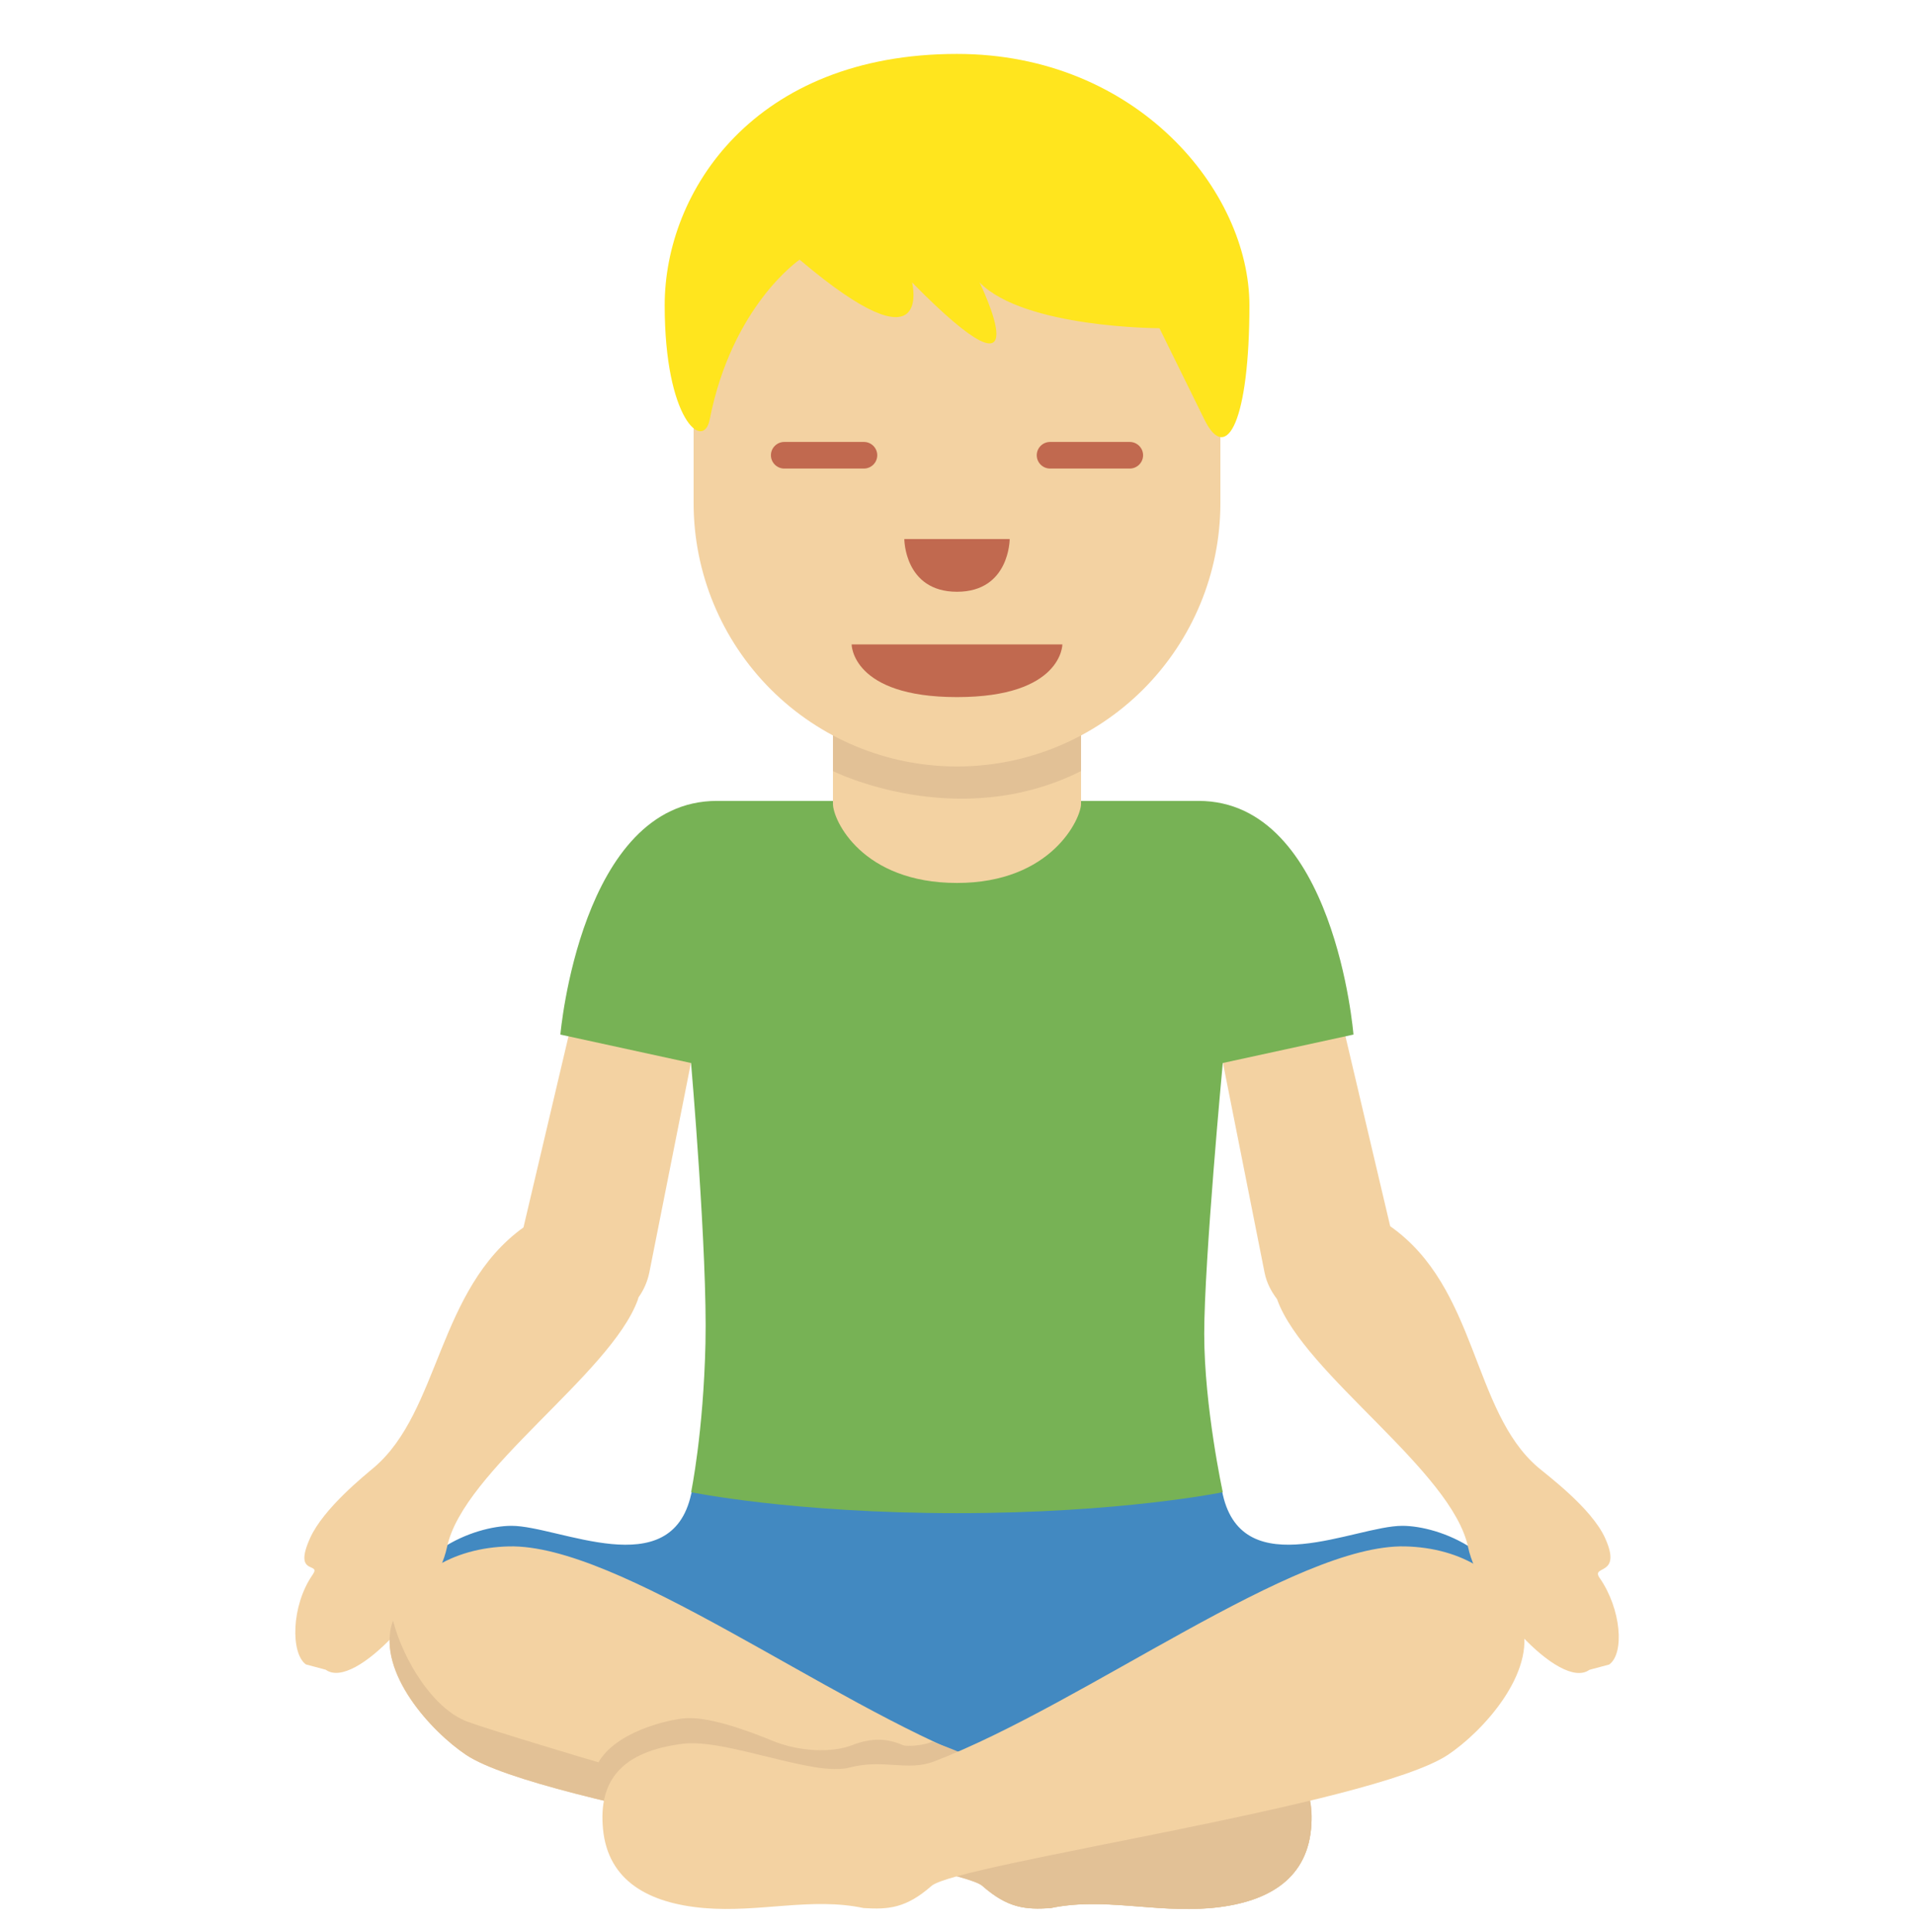 <svg width="108" height="109" viewBox="0 0 108 109" fill="none" xmlns="http://www.w3.org/2000/svg">
<path d="M85.896 91.872C85.362 87.594 81.192 86.079 79.125 86.079C76.473 86.079 70.149 89.397 69 84.324L68.889 83.775L39.159 83.739L39 84.291C37.875 89.415 31.524 86.079 28.866 86.079C26.799 86.079 22.629 87.594 22.095 91.872C22.095 91.872 42.39 99.183 54 99.183C65.619 99.183 85.896 91.872 85.896 91.872Z" fill="#4289C1"/>
<path d="M37.491 48.255C35.469 47.853 33.483 52.182 33.081 54.204L29.538 69.243C24.681 72.741 24.828 79.605 21.114 82.779C20.601 83.217 18.267 85.077 17.505 86.754C16.497 88.968 18.165 88.086 17.64 88.839C16.422 90.591 16.398 93.273 17.259 93.897L18.378 94.197C20.049 95.406 24.621 90.189 25.221 87.291C26.121 82.962 34.446 77.541 35.988 73.332C36.006 73.281 36.009 73.245 36.027 73.194C36.327 72.773 36.536 72.293 36.639 71.787L40.437 52.662C40.629 51.687 40.426 50.676 39.874 49.85C39.322 49.024 38.465 48.45 37.491 48.255ZM90.261 89.019C89.736 88.266 91.572 88.971 90.564 86.757C89.799 85.077 87.297 83.22 86.787 82.782C83.049 79.59 83.388 72.651 78.444 69.177L74.916 54.207C74.514 52.185 72.531 47.856 70.506 48.258C69.532 48.455 68.675 49.029 68.123 49.855C67.57 50.681 67.367 51.692 67.557 52.668L71.355 71.793C71.469 72.366 71.73 72.858 72.063 73.296L72.075 73.338C73.614 77.544 81.942 82.965 82.842 87.297C83.445 90.198 88.017 95.415 89.685 94.203L90.804 93.903C91.674 93.273 91.482 90.771 90.261 89.019Z" fill="#F3D2A2"/>
<path d="M68.271 107.643C65.151 107.91 62.211 107.019 59.271 107.643C57.846 107.733 56.865 107.643 55.44 106.395C54.015 105.147 30.579 101.85 26.301 99C24.327 97.683 21.315 94.38 22.113 91.605C22.902 88.866 25.53 87.318 28.707 87.24C34.902 87.087 46.707 96.063 55.26 99.36C56.814 99.96 58.104 99.204 60.072 99.717C62.121 100.251 67.023 98.052 69.519 98.379C72.906 98.826 74.241 100.428 73.974 103.191C73.692 106.113 71.391 107.376 68.271 107.643Z" fill="#F3D2A2"/>
<path d="M68.271 107.643C65.151 107.91 62.211 107.019 59.271 107.643C57.846 107.733 56.865 107.643 55.44 106.395C54.015 105.147 58.107 99.198 60.075 99.711C62.124 100.245 67.026 98.046 69.522 98.373C72.909 98.82 74.244 100.422 73.977 103.185C73.692 106.113 71.391 107.376 68.271 107.643ZM33.588 99.801C34.302 97.929 37.152 97.128 38.49 96.951C39.828 96.774 42.054 97.575 43.569 98.199C45.084 98.823 46.923 98.901 48.081 98.454C49.239 98.007 50.085 98.082 50.955 98.454C51.189 98.553 52.224 98.454 52.593 98.253C52.593 98.253 57.963 100.101 56.001 100.725C54.042 101.349 39.738 102.297 37.779 102.297C35.82 102.297 33.588 99.801 33.588 99.801Z" fill="#E2C196"/>
<path d="M22.113 91.605C22.131 91.544 22.161 91.493 22.179 91.436C22.782 93.722 24.459 96.416 26.382 97.13C28.788 98.022 48.123 103.725 50.529 103.992C52.935 104.259 56.499 104.616 57.213 105.15C57.927 105.684 59.796 105.864 61.311 105.507C62.826 105.15 66.657 106.575 68.619 106.131C70.578 105.687 73.431 104.796 73.965 102.39C73.974 102.345 73.986 102.324 73.998 102.288C74.01 102.576 74.007 102.873 73.977 103.194C73.695 106.119 71.394 107.382 68.274 107.649C65.154 107.916 62.214 107.025 59.274 107.649C57.849 107.739 56.868 107.649 55.443 106.401C54.018 105.153 30.582 101.856 26.304 99.005C24.327 97.683 21.315 94.376 22.113 91.605Z" fill="#E2C196"/>
<path d="M39.729 107.643C42.849 107.91 45.789 107.019 48.729 107.643C50.154 107.733 51.135 107.643 52.56 106.395C53.985 105.147 77.421 101.85 81.699 99C83.673 97.683 86.685 94.38 85.887 91.605C85.098 88.866 82.47 87.318 79.293 87.24C73.098 87.087 61.293 96.063 52.74 99.36C51.186 99.96 49.896 99.204 47.928 99.717C45.879 100.251 40.977 98.052 38.481 98.379C35.094 98.826 33.759 100.428 34.026 103.191C34.308 106.113 36.609 107.376 39.729 107.643Z" fill="#F3D2A2"/>
<path d="M67.629 45.183H40.449C32.763 45.183 31.62 58.365 31.62 58.365L38.994 59.97C38.994 59.97 39.924 70.737 39.807 75.78C39.693 80.826 38.997 84.183 38.997 84.183C38.997 84.183 44.733 85.365 53.997 85.365C63.261 85.365 68.997 84.183 68.997 84.183C68.997 84.183 67.95 79.365 67.95 75.249C67.95 71.133 68.997 59.97 68.997 59.97L76.371 58.365C76.371 58.365 75.315 45.183 67.629 45.183Z" fill="#77B255"/>
<path d="M47.001 31.35V45.348C47.001 46.284 48.66 49.812 54 49.812C59.343 49.812 60.999 46.17 60.999 45.348V31.35H47.001Z" fill="#F3D2A2"/>
<path d="M60.999 29.504L47.001 29.57V43.502C47.001 43.502 54 47.003 60.999 43.502V29.504Z" fill="#E2C196"/>
<path d="M68.862 12.081H39.138V28.38C39.138 32.321 40.704 36.101 43.491 38.889C46.278 41.676 50.058 43.242 54 43.242C57.942 43.242 61.722 41.676 64.509 38.889C67.296 36.101 68.862 32.321 68.862 28.38V12.081Z" fill="#F3D2A2"/>
<path d="M59.946 36.354H48.054C48.054 36.354 48.054 39.327 54 39.327C59.946 39.327 59.946 36.354 59.946 36.354ZM48.75 26.433H44.25C43.839 26.433 43.5 26.094 43.5 25.683C43.5 25.272 43.839 24.933 44.25 24.933H48.75C49.164 24.933 49.5 25.272 49.5 25.683C49.5 26.094 49.164 26.433 48.75 26.433ZM63.75 26.433H59.25C58.836 26.433 58.5 26.094 58.5 25.683C58.5 25.272 58.836 24.933 59.25 24.933H63.75C64.164 24.933 64.5 25.272 64.5 25.683C64.5 26.094 64.164 26.433 63.75 26.433ZM51.027 30.411H56.973C56.973 30.411 56.973 33.384 54 33.384C51.027 33.384 51.027 30.411 51.027 30.411Z" fill="#C1694F"/>
<path d="M54 3.042C64.155 3.042 70.5 10.778 70.5 17.226C70.5 23.672 69.231 26.253 67.962 23.672L65.424 18.515C65.424 18.515 57.81 18.515 55.272 15.935C55.272 15.935 59.079 23.672 51.465 15.935C51.465 15.935 52.734 21.096 45.12 14.649C45.12 14.649 41.313 17.229 40.044 23.672C39.693 25.463 37.506 23.672 37.506 17.226C37.5 10.778 42.576 3.042 54 3.042Z" fill="#FFE51E"/>
</svg>
